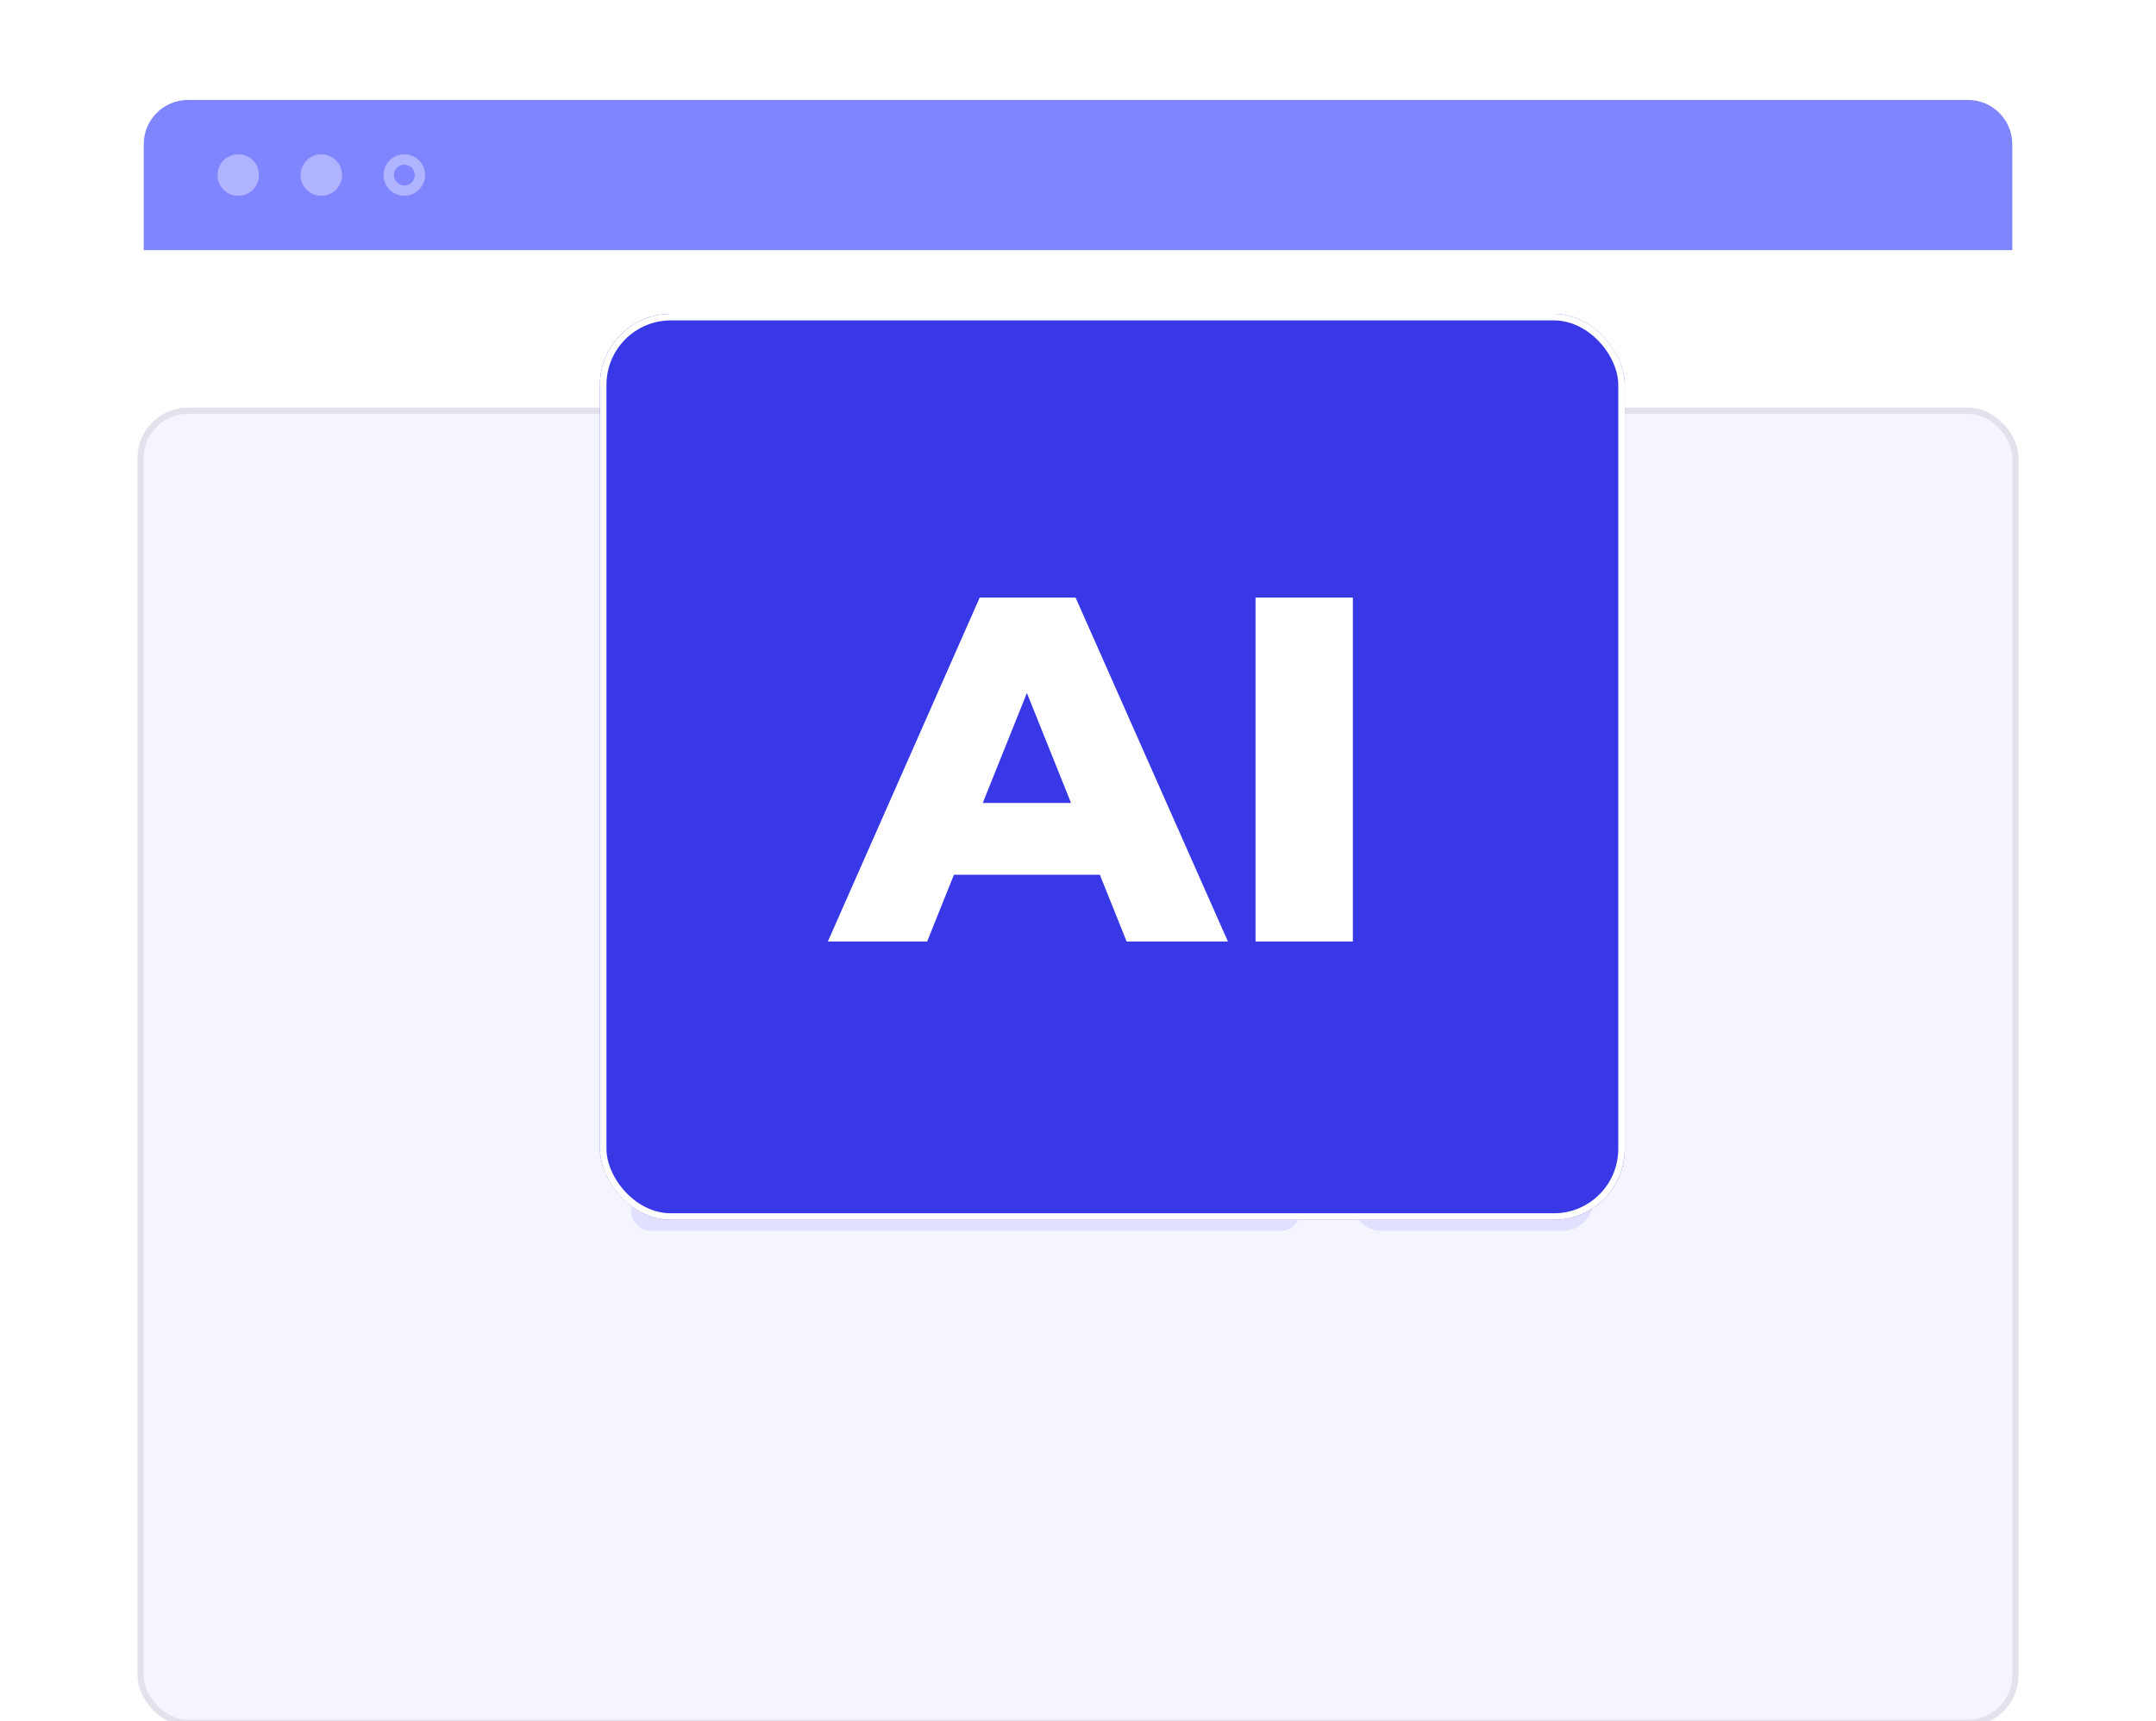 <svg width="660" height="527" viewBox="0 0 660 527" fill="none" xmlns="http://www.w3.org/2000/svg">
<g filter="url(#filter0_dddddd_6476_24)">
<rect x="44" y="30.609" width="572" height="399.826" rx="13.548" fill="#F5F5FF"/>
<rect x="43.044" y="29.652" width="573.913" height="401.739" rx="14.505" stroke="#E4E1EC" stroke-width="1.913"/>
</g>
<path d="M44 44.157C44 36.674 50.066 30.609 57.548 30.609H602.452C609.934 30.609 616 36.674 616 44.157V76.591H44V44.157Z" fill="#7F84FF"/>
<g opacity="0.4">
<circle cx="72.935" cy="53.6" r="6.355" fill="#FBFAFF"/>
<circle cx="98.353" cy="53.6" r="6.355" fill="#FBFAFF"/>
<circle cx="123.772" cy="53.6" r="4.766" stroke="#FBFAFF" stroke-width="3.177"/>
</g>
<rect x="193.217" y="315.652" width="204.696" height="11.478" rx="5.739" fill="#E1E0FF"/>
<rect x="193.217" y="340.521" width="204.696" height="11.478" rx="5.739" fill="#E1E0FF"/>
<rect x="193.217" y="365.391" width="204.696" height="11.478" rx="5.739" fill="#E1E0FF"/>
<rect x="413.217" y="315.652" width="74.609" height="61.217" rx="9.565" fill="#E1E0FF"/>
<g filter="url(#filter1_dddddd_6476_24)">
<rect x="183.652" y="-6.10352e-05" width="313.739" height="277.391" rx="21.715" fill="#3838E7"/>
<rect x="184.652" y="1" width="311.739" height="275.391" rx="20.715" stroke="white" stroke-width="2"/>
<path d="M253.415 192.196L299.912 86.864H329.254L375.901 192.196H344.903L308.489 101.46H320.226L283.811 192.196H253.415ZM278.845 171.731L286.52 149.762H337.982L345.656 171.731H278.845ZM384.347 192.196V86.864H414.141V192.196H384.347Z" fill="white"/>
</g>
<defs>
<filter id="filter0_dddddd_6476_24" x="-3.8147e-05" y="28.696" width="660" height="497.391" filterUnits="userSpaceOnUse" color-interpolation-filters="sRGB">
<feFlood flood-opacity="0" result="BackgroundImageFix"/>
<feColorMatrix in="SourceAlpha" type="matrix" values="0 0 0 0 0 0 0 0 0 0 0 0 0 0 0 0 0 0 127 0" result="hardAlpha"/>
<feOffset dy="1.429"/>
<feGaussianBlur stdDeviation="0.582"/>
<feColorMatrix type="matrix" values="0 0 0 0 0.298 0 0 0 0 0.298 0 0 0 0 0.659 0 0 0 0.02 0"/>
<feBlend mode="normal" in2="BackgroundImageFix" result="effect1_dropShadow_6476_24"/>
<feColorMatrix in="SourceAlpha" type="matrix" values="0 0 0 0 0 0 0 0 0 0 0 0 0 0 0 0 0 0 127 0" result="hardAlpha"/>
<feOffset dy="3.435"/>
<feGaussianBlur stdDeviation="1.399"/>
<feColorMatrix type="matrix" values="0 0 0 0 0.298 0 0 0 0 0.298 0 0 0 0 0.659 0 0 0 0.028 0"/>
<feBlend mode="normal" in2="effect1_dropShadow_6476_24" result="effect2_dropShadow_6476_24"/>
<feColorMatrix in="SourceAlpha" type="matrix" values="0 0 0 0 0 0 0 0 0 0 0 0 0 0 0 0 0 0 127 0" result="hardAlpha"/>
<feOffset dy="6.468"/>
<feGaussianBlur stdDeviation="2.635"/>
<feColorMatrix type="matrix" values="0 0 0 0 0.298 0 0 0 0 0.298 0 0 0 0 0.659 0 0 0 0.035 0"/>
<feBlend mode="normal" in2="effect2_dropShadow_6476_24" result="effect3_dropShadow_6476_24"/>
<feColorMatrix in="SourceAlpha" type="matrix" values="0 0 0 0 0 0 0 0 0 0 0 0 0 0 0 0 0 0 127 0" result="hardAlpha"/>
<feOffset dy="11.537"/>
<feGaussianBlur stdDeviation="4.7"/>
<feColorMatrix type="matrix" values="0 0 0 0 0.298 0 0 0 0 0.298 0 0 0 0 0.659 0 0 0 0.042 0"/>
<feBlend mode="normal" in2="effect3_dropShadow_6476_24" result="effect4_dropShadow_6476_24"/>
<feColorMatrix in="SourceAlpha" type="matrix" values="0 0 0 0 0 0 0 0 0 0 0 0 0 0 0 0 0 0 127 0" result="hardAlpha"/>
<feOffset dy="21.579"/>
<feGaussianBlur stdDeviation="8.791"/>
<feColorMatrix type="matrix" values="0 0 0 0 0.298 0 0 0 0 0.298 0 0 0 0 0.659 0 0 0 0.05 0"/>
<feBlend mode="normal" in2="effect4_dropShadow_6476_24" result="effect5_dropShadow_6476_24"/>
<feColorMatrix in="SourceAlpha" type="matrix" values="0 0 0 0 0 0 0 0 0 0 0 0 0 0 0 0 0 0 127 0" result="hardAlpha"/>
<feOffset dy="51.652"/>
<feGaussianBlur stdDeviation="21.044"/>
<feColorMatrix type="matrix" values="0 0 0 0 0.298 0 0 0 0 0.298 0 0 0 0 0.659 0 0 0 0.07 0"/>
<feBlend mode="normal" in2="effect5_dropShadow_6476_24" result="effect6_dropShadow_6476_24"/>
<feBlend mode="normal" in="SourceGraphic" in2="effect6_dropShadow_6476_24" result="shape"/>
</filter>
<filter id="filter1_dddddd_6476_24" x="141.565" y="-6.10352e-05" width="397.913" height="371.13" filterUnits="userSpaceOnUse" color-interpolation-filters="sRGB">
<feFlood flood-opacity="0" result="BackgroundImageFix"/>
<feColorMatrix in="SourceAlpha" type="matrix" values="0 0 0 0 0 0 0 0 0 0 0 0 0 0 0 0 0 0 127 0" result="hardAlpha"/>
<feOffset dy="1.429"/>
<feGaussianBlur stdDeviation="0.582"/>
<feColorMatrix type="matrix" values="0 0 0 0 0.298 0 0 0 0 0.298 0 0 0 0 0.659 0 0 0 0.02 0"/>
<feBlend mode="normal" in2="BackgroundImageFix" result="effect1_dropShadow_6476_24"/>
<feColorMatrix in="SourceAlpha" type="matrix" values="0 0 0 0 0 0 0 0 0 0 0 0 0 0 0 0 0 0 127 0" result="hardAlpha"/>
<feOffset dy="3.435"/>
<feGaussianBlur stdDeviation="1.399"/>
<feColorMatrix type="matrix" values="0 0 0 0 0.298 0 0 0 0 0.298 0 0 0 0 0.659 0 0 0 0.028 0"/>
<feBlend mode="normal" in2="effect1_dropShadow_6476_24" result="effect2_dropShadow_6476_24"/>
<feColorMatrix in="SourceAlpha" type="matrix" values="0 0 0 0 0 0 0 0 0 0 0 0 0 0 0 0 0 0 127 0" result="hardAlpha"/>
<feOffset dy="6.468"/>
<feGaussianBlur stdDeviation="2.635"/>
<feColorMatrix type="matrix" values="0 0 0 0 0.298 0 0 0 0 0.298 0 0 0 0 0.659 0 0 0 0.035 0"/>
<feBlend mode="normal" in2="effect2_dropShadow_6476_24" result="effect3_dropShadow_6476_24"/>
<feColorMatrix in="SourceAlpha" type="matrix" values="0 0 0 0 0 0 0 0 0 0 0 0 0 0 0 0 0 0 127 0" result="hardAlpha"/>
<feOffset dy="11.537"/>
<feGaussianBlur stdDeviation="4.7"/>
<feColorMatrix type="matrix" values="0 0 0 0 0.298 0 0 0 0 0.298 0 0 0 0 0.659 0 0 0 0.042 0"/>
<feBlend mode="normal" in2="effect3_dropShadow_6476_24" result="effect4_dropShadow_6476_24"/>
<feColorMatrix in="SourceAlpha" type="matrix" values="0 0 0 0 0 0 0 0 0 0 0 0 0 0 0 0 0 0 127 0" result="hardAlpha"/>
<feOffset dy="21.579"/>
<feGaussianBlur stdDeviation="8.791"/>
<feColorMatrix type="matrix" values="0 0 0 0 0.298 0 0 0 0 0.298 0 0 0 0 0.659 0 0 0 0.05 0"/>
<feBlend mode="normal" in2="effect4_dropShadow_6476_24" result="effect5_dropShadow_6476_24"/>
<feColorMatrix in="SourceAlpha" type="matrix" values="0 0 0 0 0 0 0 0 0 0 0 0 0 0 0 0 0 0 127 0" result="hardAlpha"/>
<feOffset dy="51.652"/>
<feGaussianBlur stdDeviation="21.044"/>
<feColorMatrix type="matrix" values="0 0 0 0 0.298 0 0 0 0 0.298 0 0 0 0 0.659 0 0 0 0.07 0"/>
<feBlend mode="normal" in2="effect5_dropShadow_6476_24" result="effect6_dropShadow_6476_24"/>
<feBlend mode="normal" in="SourceGraphic" in2="effect6_dropShadow_6476_24" result="shape"/>
</filter>
</defs>
</svg>

